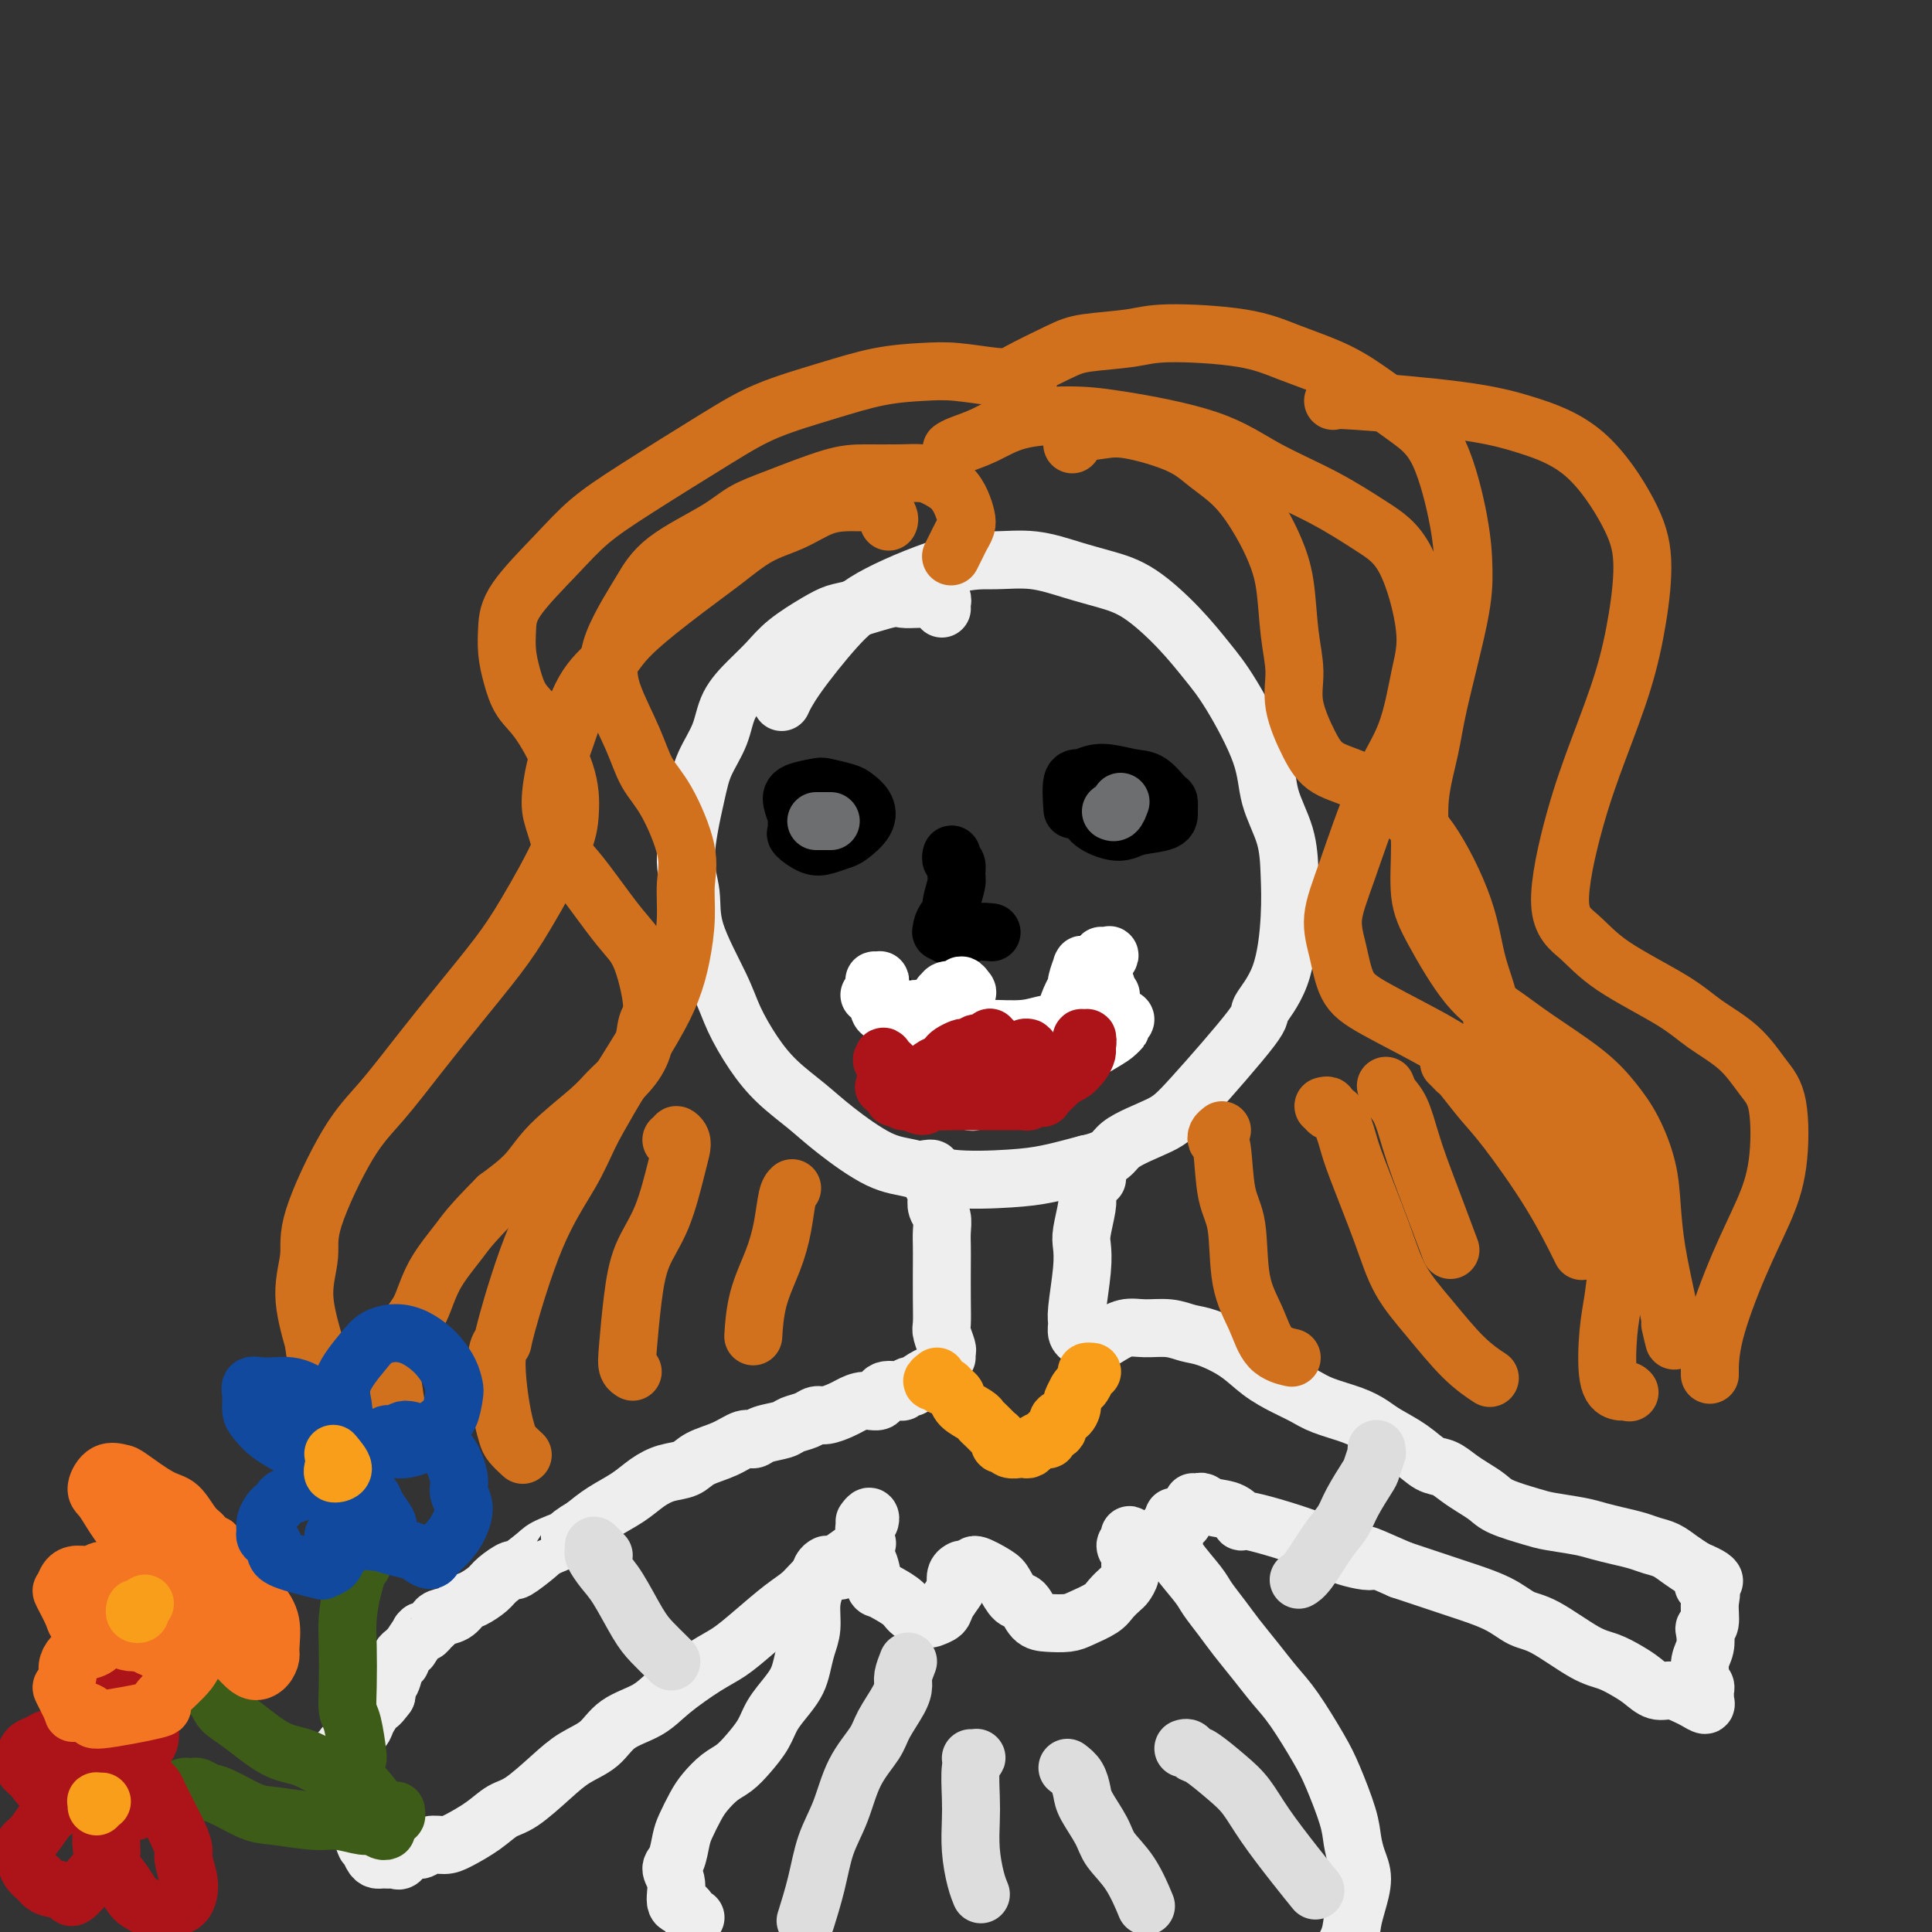 <svg viewBox='0 0 400 400' version='1.1' xmlns='http://www.w3.org/2000/svg' xmlns:xlink='http://www.w3.org/1999/xlink'><rect x="0" y="0" width="400" height="400" fill="#333333" stroke="none"/><g fill='none' stroke='#EEEEEE' stroke-width='12' stroke-linecap='round' stroke-linejoin='round'><path d='M195,126c-0.027,-0.309 -0.054,-0.619 0,-1c0.054,-0.381 0.190,-0.834 0,-1c-0.190,-0.166 -0.708,-0.046 -1,0c-0.292,0.046 -0.360,0.019 -1,0c-0.640,-0.019 -1.851,-0.031 -3,0c-1.149,0.031 -2.237,0.104 -3,0c-0.763,-0.104 -1.201,-0.384 -3,0c-1.799,0.384 -4.960,1.432 -7,2c-2.040,0.568 -2.961,0.657 -4,1c-1.039,0.343 -2.197,0.939 -4,2c-1.803,1.061 -4.249,2.585 -6,4c-1.751,1.415 -2.805,2.719 -4,4c-1.195,1.281 -2.532,2.538 -4,4c-1.468,1.462 -3.067,3.131 -4,5c-0.933,1.869 -1.199,3.940 -2,6c-0.801,2.060 -2.138,4.110 -3,6c-0.862,1.890 -1.248,3.621 -2,7c-0.752,3.379 -1.871,8.407 -2,12c-0.129,3.593 0.733,5.751 1,8c0.267,2.249 -0.062,4.589 1,8c1.062,3.411 3.515,7.892 5,11c1.485,3.108 2.003,4.842 3,7c0.997,2.158 2.474,4.739 4,7c1.526,2.261 3.102,4.201 5,6c1.898,1.799 4.118,3.456 6,5c1.882,1.544 3.425,2.975 6,5c2.575,2.025 6.181,4.646 9,6c2.819,1.354 4.852,1.443 7,2c2.148,0.557 4.411,1.582 8,2c3.589,0.418 8.505,0.228 12,0c3.495,-0.228 5.570,-0.494 8,-1c2.430,-0.506 5.215,-1.253 8,-2'/><path d='M225,241c5.494,-1.167 5.230,-2.585 7,-4c1.770,-1.415 5.573,-2.826 8,-4c2.427,-1.174 3.477,-2.110 7,-6c3.523,-3.890 9.519,-10.733 12,-14c2.481,-3.267 1.449,-2.958 2,-4c0.551,-1.042 2.687,-3.434 4,-7c1.313,-3.566 1.803,-8.306 2,-12c0.197,-3.694 0.101,-6.342 0,-9c-0.101,-2.658 -0.206,-5.324 -1,-8c-0.794,-2.676 -2.278,-5.360 -3,-8c-0.722,-2.640 -0.684,-5.235 -2,-9c-1.316,-3.765 -3.988,-8.700 -6,-12c-2.012,-3.300 -3.364,-4.967 -5,-7c-1.636,-2.033 -3.554,-4.433 -6,-7c-2.446,-2.567 -5.419,-5.300 -8,-7c-2.581,-1.700 -4.771,-2.365 -7,-3c-2.229,-0.635 -4.495,-1.238 -7,-2c-2.505,-0.762 -5.247,-1.683 -8,-2c-2.753,-0.317 -5.518,-0.032 -8,0c-2.482,0.032 -4.683,-0.191 -9,1c-4.317,1.191 -10.751,3.794 -15,6c-4.249,2.206 -6.314,4.014 -9,7c-2.686,2.986 -5.992,7.150 -8,10c-2.008,2.850 -2.716,4.386 -3,5c-0.284,0.614 -0.142,0.307 0,0'/><path d='M192,242c-0.111,0.018 -0.222,0.036 0,0c0.222,-0.036 0.778,-0.127 1,0c0.222,0.127 0.111,0.471 0,1c-0.111,0.529 -0.222,1.243 0,2c0.222,0.757 0.777,1.557 1,2c0.223,0.443 0.112,0.530 0,1c-0.112,0.470 -0.226,1.322 0,2c0.226,0.678 0.793,1.180 1,2c0.207,0.820 0.056,1.957 0,3c-0.056,1.043 -0.016,1.993 0,3c0.016,1.007 0.008,2.070 0,4c-0.008,1.930 -0.016,4.726 0,7c0.016,2.274 0.057,4.024 0,5c-0.057,0.976 -0.211,1.176 0,2c0.211,0.824 0.789,2.272 1,3c0.211,0.728 0.057,0.734 0,1c-0.057,0.266 -0.016,0.790 0,1c0.016,0.210 0.008,0.105 0,0'/><path d='M227,244c0.121,0.005 0.242,0.011 0,0c-0.242,-0.011 -0.849,-0.038 -1,0c-0.151,0.038 0.152,0.142 0,0c-0.152,-0.142 -0.759,-0.531 -1,0c-0.241,0.531 -0.116,1.982 0,3c0.116,1.018 0.223,1.603 0,3c-0.223,1.397 -0.778,3.606 -1,5c-0.222,1.394 -0.113,1.974 0,3c0.113,1.026 0.230,2.499 0,5c-0.230,2.501 -0.808,6.029 -1,8c-0.192,1.971 -0.000,2.384 0,3c0.000,0.616 -0.192,1.435 0,2c0.192,0.565 0.769,0.876 1,1c0.231,0.124 0.115,0.062 0,0'/><path d='M193,285c-0.006,-0.016 -0.011,-0.032 0,0c0.011,0.032 0.039,0.113 0,0c-0.039,-0.113 -0.143,-0.419 -1,0c-0.857,0.419 -2.465,1.563 -3,2c-0.535,0.437 0.003,0.168 0,0c-0.003,-0.168 -0.549,-0.233 -1,0c-0.451,0.233 -0.809,0.766 -1,1c-0.191,0.234 -0.215,0.171 -1,0c-0.785,-0.171 -2.331,-0.449 -3,0c-0.669,0.449 -0.462,1.627 -1,2c-0.538,0.373 -1.821,-0.059 -3,0c-1.179,0.059 -2.254,0.607 -3,1c-0.746,0.393 -1.163,0.630 -2,1c-0.837,0.370 -2.095,0.873 -3,1c-0.905,0.127 -1.457,-0.121 -2,0c-0.543,0.121 -1.076,0.611 -2,1c-0.924,0.389 -2.238,0.677 -3,1c-0.762,0.323 -0.971,0.681 -2,1c-1.029,0.319 -2.877,0.599 -4,1c-1.123,0.401 -1.521,0.923 -2,1c-0.479,0.077 -1.040,-0.292 -2,0c-0.960,0.292 -2.318,1.246 -4,2c-1.682,0.754 -3.687,1.307 -5,2c-1.313,0.693 -1.933,1.525 -3,2c-1.067,0.475 -2.582,0.591 -4,1c-1.418,0.409 -2.741,1.110 -4,2c-1.259,0.890 -2.454,1.971 -4,3c-1.546,1.029 -3.442,2.008 -5,3c-1.558,0.992 -2.779,1.996 -4,3'/><path d='M121,316c-5.286,3.135 -2.002,1.973 -2,2c0.002,0.027 -3.277,1.243 -5,2c-1.723,0.757 -1.888,1.056 -3,2c-1.112,0.944 -3.169,2.533 -4,3c-0.831,0.467 -0.435,-0.188 -1,0c-0.565,0.188 -2.089,1.220 -3,2c-0.911,0.780 -1.207,1.308 -2,2c-0.793,0.692 -2.082,1.547 -3,2c-0.918,0.453 -1.464,0.502 -2,1c-0.536,0.498 -1.060,1.444 -2,2c-0.940,0.556 -2.294,0.723 -3,1c-0.706,0.277 -0.764,0.663 -1,1c-0.236,0.337 -0.650,0.623 -1,1c-0.350,0.377 -0.638,0.845 -1,1c-0.362,0.155 -0.800,-0.001 -1,0c-0.200,0.001 -0.161,0.161 0,0c0.161,-0.161 0.446,-0.643 0,0c-0.446,0.643 -1.621,2.410 -2,3c-0.379,0.590 0.039,0.001 0,0c-0.039,-0.001 -0.535,0.585 -1,1c-0.465,0.415 -0.899,0.660 -1,1c-0.101,0.340 0.130,0.776 0,1c-0.130,0.224 -0.623,0.235 -1,1c-0.377,0.765 -0.640,2.283 -1,3c-0.360,0.717 -0.817,0.633 -1,1c-0.183,0.367 -0.091,1.183 0,2'/><path d='M80,351c-2.038,2.766 -1.632,1.682 -2,2c-0.368,0.318 -1.509,2.037 -2,3c-0.491,0.963 -0.331,1.171 -1,2c-0.669,0.829 -2.165,2.279 -3,3c-0.835,0.721 -1.008,0.714 -1,1c0.008,0.286 0.198,0.864 0,1c-0.198,0.136 -0.785,-0.172 -1,0c-0.215,0.172 -0.059,0.822 0,1c0.059,0.178 0.020,-0.118 0,0c-0.020,0.118 -0.020,0.650 0,1c0.020,0.350 0.061,0.516 0,1c-0.061,0.484 -0.224,1.284 0,2c0.224,0.716 0.833,1.346 1,2c0.167,0.654 -0.110,1.330 0,2c0.110,0.670 0.607,1.334 1,2c0.393,0.666 0.683,1.333 1,2c0.317,0.667 0.662,1.333 1,2c0.338,0.667 0.669,1.333 1,2'/><path d='M75,380c0.952,2.978 0.834,1.922 1,2c0.166,0.078 0.618,1.289 1,2c0.382,0.711 0.694,0.923 1,1c0.306,0.077 0.607,0.020 1,0c0.393,-0.020 0.878,-0.003 1,0c0.122,0.003 -0.119,-0.007 0,0c0.119,0.007 0.598,0.031 1,0c0.402,-0.031 0.725,-0.117 1,0c0.275,0.117 0.500,0.438 1,0c0.500,-0.438 1.276,-1.636 2,-2c0.724,-0.364 1.397,0.104 2,0c0.603,-0.104 1.137,-0.781 2,-1c0.863,-0.219 2.055,0.019 3,0c0.945,-0.019 1.641,-0.293 3,-1c1.359,-0.707 3.380,-1.845 5,-3c1.620,-1.155 2.839,-2.328 4,-3c1.161,-0.672 2.265,-0.844 4,-2c1.735,-1.156 4.102,-3.295 6,-5c1.898,-1.705 3.327,-2.975 5,-4c1.673,-1.025 3.591,-1.804 5,-3c1.409,-1.196 2.308,-2.808 4,-4c1.692,-1.192 4.176,-1.962 6,-3c1.824,-1.038 2.987,-2.343 5,-4c2.013,-1.657 4.874,-3.664 7,-5c2.126,-1.336 3.517,-2.000 5,-3c1.483,-1.000 3.059,-2.338 5,-4c1.941,-1.662 4.247,-3.650 6,-5c1.753,-1.350 2.955,-2.063 4,-3c1.045,-0.937 1.935,-2.098 3,-3c1.065,-0.902 2.304,-1.543 3,-2c0.696,-0.457 0.848,-0.728 1,-1'/><path d='M173,324c12.293,-8.802 4.026,-2.306 1,0c-3.026,2.306 -0.811,0.422 0,0c0.811,-0.422 0.218,0.617 0,1c-0.218,0.383 -0.062,0.109 0,0c0.062,-0.109 0.031,-0.055 0,0'/><path d='M177,323c0.000,-0.417 0.000,-0.833 0,-1c0.000,-0.167 0.000,-0.083 0,0'/><path d='M171,324c0.091,-0.046 0.183,-0.091 0,0c-0.183,0.091 -0.640,0.320 -1,1c-0.360,0.680 -0.621,1.813 -1,3c-0.379,1.187 -0.874,2.429 -1,4c-0.126,1.571 0.119,3.473 0,5c-0.119,1.527 -0.602,2.680 -1,4c-0.398,1.320 -0.711,2.807 -1,4c-0.289,1.193 -0.556,2.094 -1,3c-0.444,0.906 -1.067,1.818 -2,3c-0.933,1.182 -2.178,2.633 -3,4c-0.822,1.367 -1.221,2.649 -2,4c-0.779,1.351 -1.938,2.773 -3,4c-1.062,1.227 -2.029,2.261 -3,3c-0.971,0.739 -1.948,1.183 -3,2c-1.052,0.817 -2.179,2.008 -3,3c-0.821,0.992 -1.335,1.784 -2,3c-0.665,1.216 -1.480,2.855 -2,4c-0.520,1.145 -0.744,1.796 -1,3c-0.256,1.204 -0.545,2.962 -1,4c-0.455,1.038 -1.075,1.358 -1,2c0.075,0.642 0.847,1.608 1,3c0.153,1.392 -0.313,3.210 0,4c0.313,0.790 1.403,0.552 2,1c0.597,0.448 0.699,1.582 1,2c0.301,0.418 0.800,0.119 1,0c0.200,-0.119 0.100,-0.060 0,0'/><path d='M229,277c1.363,-0.852 2.725,-1.705 4,-2c1.275,-0.295 2.462,-0.033 4,0c1.538,0.033 3.428,-0.165 5,0c1.572,0.165 2.825,0.691 4,1c1.175,0.309 2.271,0.400 4,1c1.729,0.600 4.091,1.708 6,3c1.909,1.292 3.364,2.769 5,4c1.636,1.231 3.453,2.217 5,3c1.547,0.783 2.824,1.364 4,2c1.176,0.636 2.250,1.328 4,2c1.750,0.672 4.177,1.326 6,2c1.823,0.674 3.044,1.370 4,2c0.956,0.630 1.649,1.194 3,2c1.351,0.806 3.362,1.854 5,3c1.638,1.146 2.904,2.390 4,3c1.096,0.610 2.023,0.586 3,1c0.977,0.414 2.005,1.266 3,2c0.995,0.734 1.957,1.348 3,2c1.043,0.652 2.166,1.340 3,2c0.834,0.660 1.381,1.290 3,2c1.619,0.710 4.312,1.500 6,2c1.688,0.500 2.370,0.711 4,1c1.630,0.289 4.207,0.655 6,1c1.793,0.345 2.801,0.669 4,1c1.199,0.331 2.589,0.669 4,1c1.411,0.331 2.842,0.655 4,1c1.158,0.345 2.042,0.711 3,1c0.958,0.289 1.989,0.501 3,1c1.011,0.499 2.003,1.285 3,2c0.997,0.715 1.998,1.357 3,2'/><path d='M351,325c6.579,2.662 3.027,2.818 2,3c-1.027,0.182 0.471,0.390 1,1c0.529,0.610 0.090,1.623 0,3c-0.090,1.377 0.168,3.120 0,4c-0.168,0.880 -0.763,0.898 -1,1c-0.237,0.102 -0.117,0.289 0,1c0.117,0.711 0.231,1.945 0,3c-0.231,1.055 -0.808,1.932 -1,3c-0.192,1.068 0.001,2.328 0,3c-0.001,0.672 -0.197,0.757 0,1c0.197,0.243 0.786,0.644 1,1c0.214,0.356 0.051,0.667 0,1c-0.051,0.333 0.009,0.689 0,1c-0.009,0.311 -0.088,0.576 0,1c0.088,0.424 0.344,1.005 0,1c-0.344,-0.005 -1.289,-0.596 -2,-1c-0.711,-0.404 -1.190,-0.622 -2,-1c-0.810,-0.378 -1.952,-0.917 -3,-1c-1.048,-0.083 -2.002,0.290 -3,0c-0.998,-0.290 -2.041,-1.244 -3,-2c-0.959,-0.756 -1.834,-1.314 -3,-2c-1.166,-0.686 -2.622,-1.499 -4,-2c-1.378,-0.501 -2.678,-0.690 -5,-2c-2.322,-1.310 -5.666,-3.740 -8,-5c-2.334,-1.260 -3.659,-1.349 -5,-2c-1.341,-0.651 -2.700,-1.865 -5,-3c-2.300,-1.135 -5.542,-2.190 -8,-3c-2.458,-0.810 -4.131,-1.374 -6,-2c-1.869,-0.626 -3.935,-1.313 -6,-2'/><path d='M290,325c-10.784,-4.755 -6.244,-2.641 -6,-2c0.244,0.641 -3.809,-0.189 -6,-1c-2.191,-0.811 -2.520,-1.604 -6,-3c-3.480,-1.396 -10.113,-3.397 -13,-4c-2.887,-0.603 -2.030,0.192 -2,0c0.030,-0.192 -0.766,-1.372 -2,-2c-1.234,-0.628 -2.905,-0.704 -4,-1c-1.095,-0.296 -1.613,-0.811 -2,-1c-0.387,-0.189 -0.643,-0.051 -1,0c-0.357,0.051 -0.816,0.015 -1,0c-0.184,-0.015 -0.092,-0.007 0,0'/><path d='M245,315c-0.848,0.146 -1.696,0.291 -2,0c-0.304,-0.291 -0.064,-1.019 0,-1c0.064,0.019 -0.050,0.785 0,1c0.050,0.215 0.262,-0.121 0,0c-0.262,0.121 -0.999,0.701 -1,1c-0.001,0.299 0.733,0.319 1,1c0.267,0.681 0.067,2.023 0,3c-0.067,0.977 0.001,1.590 1,3c0.999,1.410 2.931,3.618 4,5c1.069,1.382 1.276,1.937 2,3c0.724,1.063 1.966,2.633 3,4c1.034,1.367 1.859,2.532 3,4c1.141,1.468 2.598,3.239 4,5c1.402,1.761 2.750,3.513 4,5c1.250,1.487 2.401,2.708 4,5c1.599,2.292 3.646,5.656 5,8c1.354,2.344 2.013,3.669 3,6c0.987,2.331 2.300,5.670 3,8c0.700,2.330 0.787,3.652 1,5c0.213,1.348 0.553,2.722 1,4c0.447,1.278 1.000,2.460 1,4c0.000,1.540 -0.552,3.439 -1,5c-0.448,1.561 -0.792,2.785 -1,4c-0.208,1.215 -0.280,2.420 -1,4c-0.720,1.580 -2.088,3.534 -3,5c-0.912,1.466 -1.368,2.445 -2,3c-0.632,0.555 -1.439,0.688 -2,1c-0.561,0.312 -0.874,0.803 -1,1c-0.126,0.197 -0.063,0.098 0,0'/><path d='M179,315c0.392,-0.524 0.784,-1.048 1,-1c0.216,0.048 0.257,0.668 0,1c-0.257,0.332 -0.812,0.376 -1,1c-0.188,0.624 -0.009,1.827 0,3c0.009,1.173 -0.150,2.317 0,3c0.150,0.683 0.611,0.907 1,2c0.389,1.093 0.708,3.056 1,4c0.292,0.944 0.558,0.869 1,1c0.442,0.131 1.059,0.466 2,1c0.941,0.534 2.207,1.265 3,2c0.793,0.735 1.114,1.474 2,2c0.886,0.526 2.336,0.838 3,1c0.664,0.162 0.542,0.175 1,0c0.458,-0.175 1.495,-0.537 2,-1c0.505,-0.463 0.479,-1.028 1,-2c0.521,-0.972 1.590,-2.352 2,-3c0.410,-0.648 0.162,-0.566 0,-1c-0.162,-0.434 -0.239,-1.384 0,-2c0.239,-0.616 0.795,-0.897 1,-1c0.205,-0.103 0.059,-0.030 0,0c-0.059,0.030 -0.029,0.015 0,0'/><path d='M201,325c0.394,-0.044 0.787,-0.088 1,0c0.213,0.088 0.245,0.308 0,0c-0.245,-0.308 -0.767,-1.143 0,-1c0.767,0.143 2.824,1.264 4,2c1.176,0.736 1.472,1.087 2,2c0.528,0.913 1.289,2.389 2,3c0.711,0.611 1.371,0.358 2,1c0.629,0.642 1.226,2.180 2,3c0.774,0.820 1.726,0.922 3,1c1.274,0.078 2.870,0.133 4,0c1.130,-0.133 1.794,-0.455 3,-1c1.206,-0.545 2.954,-1.315 4,-2c1.046,-0.685 1.390,-1.286 2,-2c0.610,-0.714 1.485,-1.542 2,-2c0.515,-0.458 0.669,-0.546 1,-1c0.331,-0.454 0.839,-1.273 1,-2c0.161,-0.727 -0.023,-1.361 0,-2c0.023,-0.639 0.254,-1.282 0,-2c-0.254,-0.718 -0.993,-1.509 -1,-2c-0.007,-0.491 0.716,-0.681 1,-1c0.284,-0.319 0.128,-0.766 0,-1c-0.128,-0.234 -0.227,-0.255 0,0c0.227,0.255 0.779,0.787 1,1c0.221,0.213 0.110,0.106 0,0'/></g>
<g fill='none' stroke='#F99E1B' stroke-width='12' stroke-linecap='round' stroke-linejoin='round'><path d='M194,285c-0.542,0.414 -1.085,0.828 -1,1c0.085,0.172 0.796,0.102 1,0c0.204,-0.102 -0.100,-0.235 0,0c0.100,0.235 0.602,0.839 1,1c0.398,0.161 0.691,-0.122 1,0c0.309,0.122 0.632,0.649 1,1c0.368,0.351 0.780,0.527 1,1c0.220,0.473 0.249,1.245 1,2c0.751,0.755 2.225,1.494 3,2c0.775,0.506 0.853,0.779 1,1c0.147,0.221 0.364,0.389 1,1c0.636,0.611 1.690,1.665 2,2c0.310,0.335 -0.125,-0.050 0,0c0.125,0.050 0.811,0.535 1,1c0.189,0.465 -0.118,0.909 0,1c0.118,0.091 0.662,-0.171 1,0c0.338,0.171 0.471,0.775 1,1c0.529,0.225 1.455,0.070 2,0c0.545,-0.070 0.711,-0.056 1,0c0.289,0.056 0.702,0.155 1,0c0.298,-0.155 0.480,-0.565 1,-1c0.520,-0.435 1.377,-0.894 2,-1c0.623,-0.106 1.010,0.141 1,0c-0.010,-0.141 -0.419,-0.672 0,-1c0.419,-0.328 1.666,-0.454 2,-1c0.334,-0.546 -0.247,-1.513 0,-2c0.247,-0.487 1.320,-0.495 2,-1c0.680,-0.505 0.966,-1.506 1,-2c0.034,-0.494 -0.183,-0.479 0,-1c0.183,-0.521 0.767,-1.577 1,-2c0.233,-0.423 0.117,-0.211 0,0'/><path d='M223,288c1.090,-1.668 0.814,-0.839 1,-1c0.186,-0.161 0.834,-1.311 1,-2c0.166,-0.689 -0.151,-0.917 0,-1c0.151,-0.083 0.772,-0.022 1,0c0.228,0.022 0.065,0.006 0,0c-0.065,-0.006 -0.033,-0.003 0,0'/></g>
<g fill='none' stroke='#D2711D' stroke-width='12' stroke-linecap='round' stroke-linejoin='round'><path d='M197,115c-0.091,0.179 -0.181,0.358 0,0c0.181,-0.358 0.635,-1.253 1,-2c0.365,-0.747 0.643,-1.344 1,-2c0.357,-0.656 0.794,-1.369 1,-2c0.206,-0.631 0.181,-1.178 0,-2c-0.181,-0.822 -0.517,-1.919 -1,-3c-0.483,-1.081 -1.114,-2.146 -2,-3c-0.886,-0.854 -2.026,-1.496 -3,-2c-0.974,-0.504 -1.781,-0.868 -3,-1c-1.219,-0.132 -2.850,-0.031 -5,0c-2.150,0.031 -4.821,-0.010 -7,0c-2.179,0.010 -3.867,0.069 -7,1c-3.133,0.931 -7.710,2.734 -11,4c-3.290,1.266 -5.293,1.996 -7,3c-1.707,1.004 -3.119,2.284 -6,4c-2.881,1.716 -7.231,3.868 -10,6c-2.769,2.132 -3.957,4.243 -5,6c-1.043,1.757 -1.941,3.160 -3,5c-1.059,1.840 -2.279,4.116 -3,6c-0.721,1.884 -0.942,3.377 -1,5c-0.058,1.623 0.048,3.377 1,6c0.952,2.623 2.748,6.114 4,9c1.252,2.886 1.958,5.168 3,7c1.042,1.832 2.420,3.216 4,6c1.580,2.784 3.360,6.970 4,10c0.640,3.030 0.138,4.905 0,7c-0.138,2.095 0.087,4.409 0,7c-0.087,2.591 -0.487,5.457 -1,8c-0.513,2.543 -1.138,4.762 -2,7c-0.862,2.238 -1.961,4.497 -4,8c-2.039,3.503 -5.020,8.252 -8,13'/><path d='M127,226c-2.835,4.939 -3.921,6.787 -5,9c-1.079,2.213 -2.149,4.792 -4,8c-1.851,3.208 -4.483,7.044 -7,13c-2.517,5.956 -4.920,14.032 -6,18c-1.080,3.968 -0.836,3.830 -1,4c-0.164,0.170 -0.736,0.650 -1,2c-0.264,1.350 -0.221,3.570 0,6c0.221,2.430 0.620,5.068 1,7c0.380,1.932 0.741,3.157 1,4c0.259,0.843 0.416,1.304 1,2c0.584,0.696 1.595,1.627 2,2c0.405,0.373 0.202,0.186 0,0'/><path d='M184,108c0.101,-0.227 0.202,-0.453 0,-1c-0.202,-0.547 -0.706,-1.413 -1,-2c-0.294,-0.587 -0.379,-0.894 -1,-1c-0.621,-0.106 -1.777,-0.011 -3,0c-1.223,0.011 -2.513,-0.063 -4,0c-1.487,0.063 -3.171,0.263 -5,1c-1.829,0.737 -3.802,2.012 -6,3c-2.198,0.988 -4.621,1.688 -7,3c-2.379,1.312 -4.716,3.237 -7,5c-2.284,1.763 -4.517,3.363 -8,6c-3.483,2.637 -8.218,6.309 -11,9c-2.782,2.691 -3.611,4.400 -5,6c-1.389,1.600 -3.337,3.090 -5,6c-1.663,2.910 -3.042,7.241 -4,10c-0.958,2.759 -1.494,3.945 -2,6c-0.506,2.055 -0.982,4.979 -1,7c-0.018,2.021 0.421,3.138 1,5c0.579,1.862 1.299,4.467 2,6c0.701,1.533 1.384,1.993 3,4c1.616,2.007 4.167,5.561 6,8c1.833,2.439 2.948,3.765 4,5c1.052,1.235 2.039,2.381 3,5c0.961,2.619 1.894,6.711 2,9c0.106,2.289 -0.617,2.777 -1,4c-0.383,1.223 -0.427,3.183 -1,5c-0.573,1.817 -1.677,3.493 -3,5c-1.323,1.507 -2.866,2.846 -4,4c-1.134,1.154 -1.861,2.124 -4,4c-2.139,1.876 -5.691,4.659 -8,7c-2.309,2.341 -3.374,4.240 -5,6c-1.626,1.760 -3.813,3.380 -6,5'/><path d='M103,248c-5.725,5.737 -6.536,7.081 -8,9c-1.464,1.919 -3.580,4.414 -5,7c-1.420,2.586 -2.143,5.264 -3,7c-0.857,1.736 -1.849,2.530 -3,5c-1.151,2.470 -2.462,6.616 -3,8c-0.538,1.384 -0.305,0.007 0,1c0.305,0.993 0.681,4.357 1,6c0.319,1.643 0.580,1.564 1,2c0.420,0.436 0.998,1.387 2,2c1.002,0.613 2.429,0.890 3,1c0.571,0.110 0.285,0.055 0,0'/><path d='M210,78c-0.365,-0.025 -0.729,-0.049 1,-1c1.729,-0.951 5.552,-2.828 8,-4c2.448,-1.172 3.522,-1.640 6,-2c2.478,-0.360 6.362,-0.611 9,-1c2.638,-0.389 4.030,-0.916 8,-1c3.970,-0.084 10.517,0.276 15,1c4.483,0.724 6.901,1.812 10,3c3.099,1.188 6.879,2.474 10,4c3.121,1.526 5.582,3.291 8,5c2.418,1.709 4.791,3.363 7,5c2.209,1.637 4.253,3.258 6,7c1.747,3.742 3.199,9.606 4,14c0.801,4.394 0.953,7.319 1,10c0.047,2.681 -0.011,5.118 -1,10c-0.989,4.882 -2.907,12.208 -4,17c-1.093,4.792 -1.359,7.048 -2,10c-0.641,2.952 -1.658,6.599 -2,10c-0.342,3.401 -0.011,6.555 0,10c0.011,3.445 -0.298,7.181 0,10c0.298,2.819 1.205,4.720 3,8c1.795,3.280 4.479,7.937 7,11c2.521,3.063 4.880,4.532 7,6c2.120,1.468 4.000,2.935 7,5c3.000,2.065 7.119,4.727 10,7c2.881,2.273 4.525,4.157 6,6c1.475,1.843 2.780,3.644 4,6c1.220,2.356 2.355,5.267 3,8c0.645,2.733 0.802,5.289 1,8c0.198,2.711 0.438,5.576 1,9c0.562,3.424 1.446,7.407 2,10c0.554,2.593 0.777,3.797 1,5'/><path d='M346,274c1.244,6.444 0.356,2.556 0,1c-0.356,-1.556 -0.178,-0.778 0,0'/><path d='M197,93c0.425,-0.278 0.850,-0.557 2,-1c1.150,-0.443 3.024,-1.051 5,-2c1.976,-0.949 4.052,-2.240 7,-3c2.948,-0.760 6.767,-0.988 10,-1c3.233,-0.012 5.882,0.194 11,1c5.118,0.806 12.707,2.212 18,4c5.293,1.788 8.292,3.957 12,6c3.708,2.043 8.126,3.962 12,6c3.874,2.038 7.203,4.197 10,6c2.797,1.803 5.061,3.249 7,7c1.939,3.751 3.551,9.806 4,14c0.449,4.194 -0.266,6.528 -1,10c-0.734,3.472 -1.486,8.081 -3,12c-1.514,3.919 -3.788,7.146 -6,12c-2.212,4.854 -4.361,11.334 -6,16c-1.639,4.666 -2.768,7.517 -3,10c-0.232,2.483 0.433,4.597 1,7c0.567,2.403 1.035,5.096 2,7c0.965,1.904 2.428,3.019 6,5c3.572,1.981 9.252,4.827 13,7c3.748,2.173 5.563,3.671 8,5c2.437,1.329 5.495,2.489 9,5c3.505,2.511 7.458,6.374 10,9c2.542,2.626 3.673,4.014 5,6c1.327,1.986 2.850,4.571 4,7c1.150,2.429 1.928,4.702 2,7c0.072,2.298 -0.563,4.619 -1,7c-0.437,2.381 -0.675,4.820 -1,7c-0.325,2.180 -0.737,4.100 -1,7c-0.263,2.900 -0.379,6.781 0,9c0.379,2.219 1.251,2.777 2,3c0.749,0.223 1.374,0.112 2,0'/><path d='M337,288c0.667,0.500 0.333,0.250 0,0'/><path d='M276,83c0.080,-0.162 0.160,-0.325 5,0c4.840,0.325 14.440,1.137 21,2c6.560,0.863 10.082,1.775 14,3c3.918,1.225 8.234,2.761 12,6c3.766,3.239 6.984,8.180 9,12c2.016,3.820 2.830,6.517 3,10c0.170,3.483 -0.305,7.751 -1,12c-0.695,4.249 -1.611,8.480 -3,13c-1.389,4.520 -3.250,9.329 -5,14c-1.750,4.671 -3.389,9.203 -5,15c-1.611,5.797 -3.193,12.857 -3,17c0.193,4.143 2.161,5.369 4,7c1.839,1.631 3.549,3.668 7,6c3.451,2.332 8.645,4.959 12,7c3.355,2.041 4.873,3.494 7,5c2.127,1.506 4.864,3.063 7,5c2.136,1.937 3.672,4.254 5,6c1.328,1.746 2.447,2.922 3,6c0.553,3.078 0.541,8.059 0,12c-0.541,3.941 -1.609,6.843 -3,10c-1.391,3.157 -3.105,6.568 -5,11c-1.895,4.432 -3.972,9.886 -5,14c-1.028,4.114 -1.008,6.890 -1,8c0.008,1.110 0.004,0.555 0,0'/><path d='M222,92c-0.033,-0.750 -0.065,-1.500 1,-2c1.065,-0.500 3.228,-0.752 5,-1c1.772,-0.248 3.153,-0.494 6,0c2.847,0.494 7.161,1.726 10,3c2.839,1.274 4.204,2.590 6,4c1.796,1.410 4.025,2.913 6,5c1.975,2.087 3.696,4.759 5,7c1.304,2.241 2.189,4.052 3,6c0.811,1.948 1.547,4.032 2,7c0.453,2.968 0.625,6.819 1,10c0.375,3.181 0.955,5.693 1,8c0.045,2.307 -0.444,4.409 0,7c0.444,2.591 1.820,5.672 3,8c1.180,2.328 2.165,3.903 4,5c1.835,1.097 4.520,1.717 7,3c2.480,1.283 4.754,3.230 7,5c2.246,1.770 4.465,3.362 7,7c2.535,3.638 5.386,9.320 7,14c1.614,4.680 1.989,8.358 3,12c1.011,3.642 2.657,7.250 3,12c0.343,4.750 -0.616,10.643 -1,13c-0.384,2.357 -0.192,1.179 0,0'/><path d='M212,81c0.551,-1.260 1.102,-2.520 1,-3c-0.102,-0.480 -0.858,-0.180 -2,0c-1.142,0.180 -2.670,0.238 -5,0c-2.330,-0.238 -5.464,-0.774 -8,-1c-2.536,-0.226 -4.475,-0.141 -7,0c-2.525,0.141 -5.635,0.339 -9,1c-3.365,0.661 -6.986,1.785 -11,3c-4.014,1.215 -8.421,2.523 -12,4c-3.579,1.477 -6.328,3.125 -11,6c-4.672,2.875 -11.266,6.978 -16,10c-4.734,3.022 -7.609,4.965 -10,7c-2.391,2.035 -4.298,4.164 -7,7c-2.702,2.836 -6.197,6.380 -8,9c-1.803,2.620 -1.912,4.317 -2,6c-0.088,1.683 -0.153,3.354 0,5c0.153,1.646 0.525,3.268 1,5c0.475,1.732 1.054,3.576 2,5c0.946,1.424 2.260,2.430 4,5c1.740,2.570 3.908,6.703 5,10c1.092,3.297 1.110,5.757 1,8c-0.110,2.243 -0.347,4.269 -2,8c-1.653,3.731 -4.723,9.168 -7,13c-2.277,3.832 -3.760,6.059 -6,9c-2.240,2.941 -5.235,6.596 -8,10c-2.765,3.404 -5.300,6.557 -8,10c-2.700,3.443 -5.566,7.176 -8,10c-2.434,2.824 -4.437,4.740 -7,9c-2.563,4.260 -5.687,10.863 -7,15c-1.313,4.137 -0.815,5.806 -1,8c-0.185,2.194 -1.053,4.913 -1,8c0.053,3.087 1.026,6.544 2,10'/><path d='M65,278c0.469,5.171 1.641,5.097 3,6c1.359,0.903 2.904,2.781 4,4c1.096,1.219 1.742,1.777 2,2c0.258,0.223 0.129,0.112 0,0'/><path d='M139,236c0.452,0.131 0.904,0.262 1,0c0.096,-0.262 -0.164,-0.918 0,-1c0.164,-0.082 0.752,0.411 1,1c0.248,0.589 0.155,1.275 0,2c-0.155,0.725 -0.371,1.489 -1,4c-0.629,2.511 -1.672,6.771 -3,10c-1.328,3.229 -2.941,5.429 -4,8c-1.059,2.571 -1.566,5.512 -2,9c-0.434,3.488 -0.797,7.523 -1,10c-0.203,2.477 -0.247,3.398 0,4c0.247,0.602 0.785,0.886 1,1c0.215,0.114 0.108,0.057 0,0'/><path d='M164,246c-0.348,0.328 -0.696,0.656 -1,2c-0.304,1.344 -0.565,3.703 -1,6c-0.435,2.297 -1.044,4.533 -2,7c-0.956,2.467 -2.257,5.164 -3,8c-0.743,2.836 -0.926,5.810 -1,7c-0.074,1.190 -0.037,0.595 0,0'/><path d='M253,234c-0.396,0.307 -0.793,0.614 -1,1c-0.207,0.386 -0.226,0.853 0,1c0.226,0.147 0.697,-0.024 1,2c0.303,2.024 0.439,6.244 1,9c0.561,2.756 1.549,4.049 2,7c0.451,2.951 0.367,7.562 1,11c0.633,3.438 1.984,5.705 3,8c1.016,2.295 1.697,4.618 3,6c1.303,1.382 3.230,1.823 4,2c0.770,0.177 0.385,0.088 0,0'/><path d='M287,225c-0.066,-0.175 -0.132,-0.349 0,0c0.132,0.349 0.460,1.222 1,2c0.540,0.778 1.290,1.460 2,3c0.710,1.540 1.378,3.937 2,6c0.622,2.063 1.198,3.790 2,6c0.802,2.210 1.831,4.903 3,8c1.169,3.097 2.477,6.599 3,8c0.523,1.401 0.262,0.700 0,0'/><path d='M300,220c0.314,0.306 0.628,0.613 1,1c0.372,0.387 0.803,0.856 1,1c0.197,0.144 0.159,-0.037 1,1c0.841,1.037 2.563,3.292 4,5c1.438,1.708 2.591,2.870 5,6c2.409,3.130 6.072,8.227 9,13c2.928,4.773 5.122,9.221 6,11c0.878,1.779 0.439,0.890 0,0'/><path d='M274,229c0.469,-0.117 0.938,-0.234 1,0c0.062,0.234 -0.283,0.817 0,1c0.283,0.183 1.193,-0.036 2,1c0.807,1.036 1.511,3.327 2,5c0.489,1.673 0.761,2.730 2,6c1.239,3.270 3.443,8.754 5,13c1.557,4.246 2.467,7.254 4,10c1.533,2.746 3.689,5.231 6,8c2.311,2.769 4.776,5.822 7,8c2.224,2.178 4.207,3.479 5,4c0.793,0.521 0.397,0.260 0,0'/></g>
<g fill='none' stroke='#000000' stroke-width='12' stroke-linecap='round' stroke-linejoin='round'><path d='M167,168c0.082,-0.098 0.163,-0.196 0,0c-0.163,0.196 -0.571,0.687 -1,1c-0.429,0.313 -0.881,0.449 -1,1c-0.119,0.551 0.094,1.517 0,2c-0.094,0.483 -0.493,0.482 0,1c0.493,0.518 1.880,1.556 3,2c1.120,0.444 1.972,0.295 3,0c1.028,-0.295 2.230,-0.737 3,-1c0.770,-0.263 1.106,-0.346 2,-1c0.894,-0.654 2.345,-1.877 3,-3c0.655,-1.123 0.515,-2.144 0,-3c-0.515,-0.856 -1.406,-1.547 -2,-2c-0.594,-0.453 -0.892,-0.667 -2,-1c-1.108,-0.333 -3.025,-0.786 -4,-1c-0.975,-0.214 -1.007,-0.190 -2,0c-0.993,0.190 -2.947,0.546 -4,1c-1.053,0.454 -1.207,1.007 -1,2c0.207,0.993 0.773,2.427 1,3c0.227,0.573 0.113,0.287 0,0'/><path d='M232,162c-0.756,0.024 -1.512,0.047 -2,0c-0.488,-0.047 -0.709,-0.165 -1,0c-0.291,0.165 -0.652,0.614 -1,1c-0.348,0.386 -0.683,0.710 -1,1c-0.317,0.290 -0.615,0.548 -1,1c-0.385,0.452 -0.857,1.099 -1,2c-0.143,0.901 0.042,2.057 1,3c0.958,0.943 2.687,1.673 4,2c1.313,0.327 2.209,0.252 3,0c0.791,-0.252 1.479,-0.681 3,-1c1.521,-0.319 3.877,-0.527 5,-1c1.123,-0.473 1.013,-1.211 1,-2c-0.013,-0.789 0.072,-1.628 0,-2c-0.072,-0.372 -0.302,-0.278 -1,-1c-0.698,-0.722 -1.865,-2.261 -3,-3c-1.135,-0.739 -2.237,-0.677 -4,-1c-1.763,-0.323 -4.185,-1.031 -6,-1c-1.815,0.031 -3.023,0.802 -4,1c-0.977,0.198 -1.725,-0.178 -2,1c-0.275,1.178 -0.079,3.908 0,5c0.079,1.092 0.039,0.546 0,0'/><path d='M197,177c-0.008,0.026 -0.017,0.052 0,0c0.017,-0.052 0.058,-0.182 0,0c-0.058,0.182 -0.216,0.675 0,1c0.216,0.325 0.805,0.483 1,1c0.195,0.517 -0.003,1.395 0,2c0.003,0.605 0.207,0.939 0,2c-0.207,1.061 -0.826,2.849 -1,4c-0.174,1.151 0.095,1.667 0,2c-0.095,0.333 -0.555,0.485 -1,1c-0.445,0.515 -0.874,1.393 -1,2c-0.126,0.607 0.052,0.944 0,1c-0.052,0.056 -0.332,-0.167 0,0c0.332,0.167 1.277,0.724 2,1c0.723,0.276 1.225,0.270 2,0c0.775,-0.270 1.824,-0.803 3,-1c1.176,-0.197 2.479,-0.056 3,0c0.521,0.056 0.261,0.028 0,0'/><path d='M182,204c0.447,0.367 0.893,0.735 1,1c0.107,0.265 -0.126,0.429 0,1c0.126,0.571 0.609,1.550 1,2c0.391,0.450 0.688,0.371 1,1c0.312,0.629 0.638,1.966 1,3c0.362,1.034 0.760,1.766 2,3c1.240,1.234 3.321,2.971 5,4c1.679,1.029 2.955,1.351 5,2c2.045,0.649 4.858,1.623 7,2c2.142,0.377 3.614,0.155 5,0c1.386,-0.155 2.685,-0.242 4,-1c1.315,-0.758 2.647,-2.188 4,-3c1.353,-0.812 2.728,-1.007 4,-2c1.272,-0.993 2.442,-2.784 3,-4c0.558,-1.216 0.504,-1.856 1,-3c0.496,-1.144 1.541,-2.790 2,-4c0.459,-1.210 0.333,-1.983 0,-3c-0.333,-1.017 -0.874,-2.279 -1,-3c-0.126,-0.721 0.162,-0.900 0,-1c-0.162,-0.100 -0.775,-0.120 -1,0c-0.225,0.120 -0.060,0.378 0,1c0.060,0.622 0.017,1.606 0,2c-0.017,0.394 -0.009,0.197 0,0'/></g>
<g fill='none' stroke='#3D5C18' stroke-width='12' stroke-linecap='round' stroke-linejoin='round'><path d='M39,345c-0.393,-0.086 -0.785,-0.172 -1,0c-0.215,0.172 -0.252,0.602 0,1c0.252,0.398 0.795,0.765 1,1c0.205,0.235 0.073,0.340 1,1c0.927,0.660 2.914,1.877 4,3c1.086,1.123 1.272,2.153 2,3c0.728,0.847 1.997,1.510 4,3c2.003,1.490 4.739,3.806 7,5c2.261,1.194 4.048,1.265 6,2c1.952,0.735 4.071,2.133 6,3c1.929,0.867 3.669,1.204 5,2c1.331,0.796 2.251,2.052 3,3c0.749,0.948 1.325,1.588 2,2c0.675,0.412 1.449,0.595 2,1c0.551,0.405 0.879,1.032 1,1c0.121,-0.032 0.035,-0.723 0,-1c-0.035,-0.277 -0.017,-0.138 0,0'/><path d='M36,371c0.758,-0.421 1.515,-0.841 2,-1c0.485,-0.159 0.696,-0.056 1,0c0.304,0.056 0.700,0.064 1,0c0.300,-0.064 0.505,-0.200 1,0c0.495,0.200 1.280,0.737 2,1c0.720,0.263 1.377,0.251 3,1c1.623,0.749 4.214,2.257 6,3c1.786,0.743 2.768,0.720 5,1c2.232,0.280 5.715,0.863 8,1c2.285,0.137 3.372,-0.174 5,0c1.628,0.174 3.795,0.831 5,1c1.205,0.169 1.447,-0.151 2,0c0.553,0.151 1.418,0.771 2,1c0.582,0.229 0.881,0.065 1,0c0.119,-0.065 0.060,-0.033 0,0'/><path d='M74,363c0.006,0.436 0.012,0.873 0,1c-0.012,0.127 -0.042,-0.055 0,0c0.042,0.055 0.155,0.347 0,-1c-0.155,-1.347 -0.578,-4.332 -1,-6c-0.422,-1.668 -0.842,-2.017 -1,-3c-0.158,-0.983 -0.052,-2.598 0,-5c0.052,-2.402 0.051,-5.589 0,-8c-0.051,-2.411 -0.154,-4.044 0,-6c0.154,-1.956 0.563,-4.233 1,-6c0.437,-1.767 0.902,-3.023 1,-4c0.098,-0.977 -0.170,-1.674 0,-2c0.170,-0.326 0.776,-0.280 1,0c0.224,0.280 0.064,0.794 0,1c-0.064,0.206 -0.032,0.103 0,0'/></g>
<g fill='none' stroke='#AD1419' stroke-width='12' stroke-linecap='round' stroke-linejoin='round'><path d='M27,368c-0.031,0.333 -0.062,0.667 0,1c0.062,0.333 0.217,0.666 0,1c-0.217,0.334 -0.804,0.669 -1,1c-0.196,0.331 0.000,0.659 0,1c-0.000,0.341 -0.197,0.696 0,1c0.197,0.304 0.789,0.558 1,1c0.211,0.442 0.042,1.072 0,1c-0.042,-0.072 0.042,-0.847 0,-1c-0.042,-0.153 -0.211,0.316 0,0c0.211,-0.316 0.803,-1.417 1,-2c0.197,-0.583 0.000,-0.647 0,-1c-0.000,-0.353 0.196,-0.995 0,-1c-0.196,-0.005 -0.786,0.625 -1,1c-0.214,0.375 -0.054,0.493 0,1c0.054,0.507 0.001,1.404 0,2c-0.001,0.596 0.051,0.892 0,1c-0.051,0.108 -0.206,0.029 0,0c0.206,-0.029 0.773,-0.008 1,0c0.227,0.008 0.113,0.004 0,0'/><path d='M23,367c-0.335,-0.221 -0.670,-0.441 -1,-1c-0.330,-0.559 -0.655,-1.455 -1,-2c-0.345,-0.545 -0.710,-0.738 -1,-1c-0.290,-0.262 -0.504,-0.593 -1,-1c-0.496,-0.407 -1.273,-0.891 -2,-1c-0.727,-0.109 -1.403,0.155 -2,0c-0.597,-0.155 -1.116,-0.729 -2,-1c-0.884,-0.271 -2.133,-0.238 -3,0c-0.867,0.238 -1.350,0.682 -2,1c-0.650,0.318 -1.466,0.510 -2,1c-0.534,0.490 -0.786,1.279 -1,2c-0.214,0.721 -0.390,1.374 0,2c0.390,0.626 1.346,1.227 2,2c0.654,0.773 1.005,1.720 2,2c0.995,0.280 2.635,-0.108 4,0c1.365,0.108 2.456,0.711 3,1c0.544,0.289 0.541,0.262 1,0c0.459,-0.262 1.378,-0.761 2,-1c0.622,-0.239 0.946,-0.219 1,0c0.054,0.219 -0.162,0.637 -1,1c-0.838,0.363 -2.297,0.671 -3,1c-0.703,0.329 -0.651,0.679 -1,1c-0.349,0.321 -1.099,0.613 -2,1c-0.901,0.387 -1.952,0.870 -3,2c-1.048,1.130 -2.093,2.908 -3,4c-0.907,1.092 -1.676,1.499 -2,2c-0.324,0.501 -0.203,1.096 0,2c0.203,0.904 0.486,2.115 1,3c0.514,0.885 1.257,1.442 2,2'/><path d='M8,389c0.969,1.504 1.892,1.763 3,2c1.108,0.237 2.403,0.450 3,1c0.597,0.550 0.497,1.436 2,0c1.503,-1.436 4.609,-5.194 6,-7c1.391,-1.806 1.066,-1.662 1,-2c-0.066,-0.338 0.126,-1.160 0,-2c-0.126,-0.840 -0.570,-1.698 -1,-2c-0.430,-0.302 -0.846,-0.049 -1,0c-0.154,0.049 -0.046,-0.108 0,0c0.046,0.108 0.029,0.480 0,1c-0.029,0.520 -0.071,1.189 0,2c0.071,0.811 0.254,1.766 1,3c0.746,1.234 2.055,2.748 3,4c0.945,1.252 1.527,2.241 2,3c0.473,0.759 0.837,1.287 2,2c1.163,0.713 3.124,1.611 4,2c0.876,0.389 0.667,0.268 1,0c0.333,-0.268 1.210,-0.684 2,-1c0.790,-0.316 1.494,-0.531 2,-1c0.506,-0.469 0.813,-1.191 1,-2c0.187,-0.809 0.254,-1.705 0,-3c-0.254,-1.295 -0.827,-2.990 -1,-4c-0.173,-1.010 0.056,-1.334 0,-2c-0.056,-0.666 -0.396,-1.674 -1,-3c-0.604,-1.326 -1.471,-2.971 -2,-4c-0.529,-1.029 -0.719,-1.441 -1,-2c-0.281,-0.559 -0.653,-1.263 -1,-2c-0.347,-0.737 -0.670,-1.506 -1,-2c-0.330,-0.494 -0.666,-0.713 -1,-1c-0.334,-0.287 -0.667,-0.644 -1,-1'/><path d='M30,368c-1.603,-3.536 -1.110,-1.876 -1,-1c0.110,0.876 -0.163,0.967 0,1c0.163,0.033 0.761,0.010 1,0c0.239,-0.010 0.120,-0.005 0,0'/><path d='M17,362c-0.309,0.217 -0.617,0.434 -1,0c-0.383,-0.434 -0.840,-1.521 -1,-2c-0.160,-0.479 -0.023,-0.352 0,-1c0.023,-0.648 -0.067,-2.070 0,-3c0.067,-0.930 0.290,-1.368 1,-2c0.710,-0.632 1.907,-1.459 3,-2c1.093,-0.541 2.082,-0.795 3,-1c0.918,-0.205 1.763,-0.361 3,0c1.237,0.361 2.864,1.237 4,2c1.136,0.763 1.780,1.411 2,2c0.220,0.589 0.017,1.118 0,2c-0.017,0.882 0.153,2.118 0,3c-0.153,0.882 -0.629,1.412 -1,2c-0.371,0.588 -0.638,1.235 -1,2c-0.362,0.765 -0.818,1.647 -1,2c-0.182,0.353 -0.091,0.176 0,0'/></g>
<g fill='none' stroke='#F47623' stroke-width='12' stroke-linecap='round' stroke-linejoin='round'><path d='M27,332c-0.106,0.160 -0.212,0.320 0,1c0.212,0.680 0.742,1.878 1,3c0.258,1.122 0.244,2.166 1,3c0.756,0.834 2.283,1.456 3,2c0.717,0.544 0.622,1.008 1,1c0.378,-0.008 1.227,-0.488 2,-1c0.773,-0.512 1.471,-1.055 2,-2c0.529,-0.945 0.888,-2.293 1,-3c0.112,-0.707 -0.025,-0.775 0,-1c0.025,-0.225 0.211,-0.608 0,-1c-0.211,-0.392 -0.818,-0.792 -2,-1c-1.182,-0.208 -2.937,-0.222 -4,0c-1.063,0.222 -1.432,0.680 -2,1c-0.568,0.320 -1.335,0.502 -2,1c-0.665,0.498 -1.229,1.310 -1,2c0.229,0.690 1.249,1.257 2,2c0.751,0.743 1.232,1.663 2,2c0.768,0.337 1.822,0.091 3,0c1.178,-0.091 2.479,-0.026 3,0c0.521,0.026 0.260,0.013 0,0'/><path d='M33,325c-0.049,0.075 -0.099,0.149 0,0c0.099,-0.149 0.346,-0.522 0,-1c-0.346,-0.478 -1.286,-1.063 -2,-2c-0.714,-0.937 -1.201,-2.227 -2,-3c-0.799,-0.773 -1.908,-1.027 -3,-2c-1.092,-0.973 -2.166,-2.663 -3,-4c-0.834,-1.337 -1.426,-2.320 -2,-3c-0.574,-0.680 -1.129,-1.058 -1,-2c0.129,-0.942 0.944,-2.448 2,-3c1.056,-0.552 2.355,-0.148 3,0c0.645,0.148 0.636,0.042 2,1c1.364,0.958 4.102,2.979 6,4c1.898,1.021 2.955,1.041 4,2c1.045,0.959 2.077,2.858 3,4c0.923,1.142 1.738,1.526 2,2c0.262,0.474 -0.028,1.037 0,2c0.028,0.963 0.375,2.325 0,3c-0.375,0.675 -1.470,0.661 -2,1c-0.530,0.339 -0.493,1.029 -1,1c-0.507,-0.029 -1.559,-0.779 -2,-1c-0.441,-0.221 -0.273,0.088 0,0c0.273,-0.088 0.649,-0.571 1,-1c0.351,-0.429 0.676,-0.804 1,-1c0.324,-0.196 0.648,-0.215 1,0c0.352,0.215 0.734,0.662 1,1c0.266,0.338 0.418,0.567 1,1c0.582,0.433 1.593,1.072 2,2c0.407,0.928 0.208,2.147 0,3c-0.208,0.853 -0.427,1.342 -1,2c-0.573,0.658 -1.500,1.485 -2,2c-0.500,0.515 -0.571,0.719 -1,1c-0.429,0.281 -1.214,0.641 -2,1'/><path d='M38,335c-1.038,0.741 -0.634,-0.406 -1,-1c-0.366,-0.594 -1.502,-0.633 -2,-1c-0.498,-0.367 -0.359,-1.061 -1,-2c-0.641,-0.939 -2.062,-2.123 -3,-3c-0.938,-0.877 -1.393,-1.449 -3,-2c-1.607,-0.551 -4.367,-1.083 -6,-1c-1.633,0.083 -2.138,0.779 -3,1c-0.862,0.221 -2.080,-0.033 -3,0c-0.920,0.033 -1.541,0.352 -2,1c-0.459,0.648 -0.757,1.626 -1,2c-0.243,0.374 -0.431,0.145 0,1c0.431,0.855 1.480,2.793 2,4c0.520,1.207 0.511,1.682 1,2c0.489,0.318 1.476,0.478 3,1c1.524,0.522 3.586,1.404 5,2c1.414,0.596 2.181,0.906 3,1c0.819,0.094 1.689,-0.027 2,0c0.311,0.027 0.063,0.202 0,0c-0.063,-0.202 0.059,-0.779 0,-1c-0.059,-0.221 -0.298,-0.084 -1,0c-0.702,0.084 -1.865,0.116 -3,0c-1.135,-0.116 -2.241,-0.379 -3,0c-0.759,0.379 -1.169,1.399 -2,2c-0.831,0.601 -2.082,0.781 -3,1c-0.918,0.219 -1.501,0.476 -2,1c-0.499,0.524 -0.913,1.314 -1,2c-0.087,0.686 0.152,1.266 0,2c-0.152,0.734 -0.695,1.621 -1,2c-0.305,0.379 -0.373,0.251 0,1c0.373,0.749 1.186,2.374 2,4'/><path d='M15,354c0.185,1.356 0.147,0.245 1,0c0.853,-0.245 2.595,0.376 3,1c0.405,0.624 -0.529,1.251 2,1c2.529,-0.251 8.521,-1.382 11,-2c2.479,-0.618 1.445,-0.725 1,-1c-0.445,-0.275 -0.302,-0.717 1,-2c1.302,-1.283 3.761,-3.405 5,-5c1.239,-1.595 1.256,-2.661 2,-4c0.744,-1.339 2.216,-2.951 3,-4c0.784,-1.049 0.882,-1.535 1,-2c0.118,-0.465 0.256,-0.909 0,-1c-0.256,-0.091 -0.906,0.172 -1,0c-0.094,-0.172 0.366,-0.779 0,-1c-0.366,-0.221 -1.560,-0.058 -2,0c-0.440,0.058 -0.126,0.010 0,0c0.126,-0.010 0.064,0.017 0,0c-0.064,-0.017 -0.130,-0.080 0,0c0.130,0.080 0.458,0.301 1,1c0.542,0.699 1.300,1.876 2,3c0.700,1.124 1.343,2.194 2,3c0.657,0.806 1.329,1.348 2,2c0.671,0.652 1.342,1.415 2,2c0.658,0.585 1.302,0.993 2,1c0.698,0.007 1.449,-0.385 2,-1c0.551,-0.615 0.902,-1.452 1,-2c0.098,-0.548 -0.057,-0.807 0,-2c0.057,-1.193 0.324,-3.320 0,-5c-0.324,-1.680 -1.241,-2.914 -2,-4c-0.759,-1.086 -1.360,-2.025 -2,-3c-0.640,-0.975 -1.320,-1.988 -2,-3'/><path d='M50,326c-1.493,-2.138 -2.225,-2.482 -3,-3c-0.775,-0.518 -1.595,-1.211 -2,-2c-0.405,-0.789 -0.397,-1.675 -1,-1c-0.603,0.675 -1.816,2.913 -2,4c-0.184,1.087 0.662,1.025 1,1c0.338,-0.025 0.169,-0.012 0,0'/></g>
<g fill='none' stroke='#11499F' stroke-width='12' stroke-linecap='round' stroke-linejoin='round'><path d='M69,310c-0.088,0.440 -0.175,0.880 0,1c0.175,0.120 0.614,-0.080 1,0c0.386,0.080 0.720,0.442 1,1c0.280,0.558 0.508,1.314 1,2c0.492,0.686 1.249,1.302 2,2c0.751,0.698 1.495,1.478 2,2c0.505,0.522 0.769,0.785 1,1c0.231,0.215 0.427,0.380 1,0c0.573,-0.380 1.521,-1.307 2,-2c0.479,-0.693 0.490,-1.152 0,-2c-0.490,-0.848 -1.479,-2.084 -2,-3c-0.521,-0.916 -0.574,-1.510 -1,-2c-0.426,-0.490 -1.225,-0.875 -2,-1c-0.775,-0.125 -1.524,0.009 -2,0c-0.476,-0.009 -0.677,-0.160 -1,0c-0.323,0.160 -0.767,0.630 -1,1c-0.233,0.370 -0.255,0.638 0,1c0.255,0.362 0.787,0.818 1,1c0.213,0.182 0.106,0.091 0,0'/><path d='M76,304c-0.028,-1.174 -0.056,-2.349 0,-3c0.056,-0.651 0.196,-0.779 0,-1c-0.196,-0.221 -0.727,-0.534 -1,-1c-0.273,-0.466 -0.289,-1.084 -1,-2c-0.711,-0.916 -2.119,-2.130 -3,-3c-0.881,-0.870 -1.236,-1.396 -2,-2c-0.764,-0.604 -1.937,-1.286 -3,-2c-1.063,-0.714 -2.016,-1.461 -3,-2c-0.984,-0.539 -2.001,-0.872 -3,-1c-0.999,-0.128 -1.981,-0.053 -3,0c-1.019,0.053 -2.075,0.082 -3,0c-0.925,-0.082 -1.719,-0.276 -2,0c-0.281,0.276 -0.049,1.022 0,2c0.049,0.978 -0.086,2.187 0,3c0.086,0.813 0.393,1.229 1,2c0.607,0.771 1.514,1.895 3,3c1.486,1.105 3.552,2.190 5,3c1.448,0.810 2.280,1.345 3,2c0.720,0.655 1.328,1.428 2,2c0.672,0.572 1.407,0.941 2,1c0.593,0.059 1.042,-0.191 1,0c-0.042,0.191 -0.576,0.825 -1,1c-0.424,0.175 -0.737,-0.108 -1,0c-0.263,0.108 -0.476,0.606 -1,1c-0.524,0.394 -1.359,0.683 -2,1c-0.641,0.317 -1.089,0.661 -2,1c-0.911,0.339 -2.286,0.671 -3,1c-0.714,0.329 -0.766,0.654 -1,1c-0.234,0.346 -0.650,0.711 -1,1c-0.350,0.289 -0.633,0.501 -1,1c-0.367,0.499 -0.819,1.285 -1,2c-0.181,0.715 -0.090,1.357 0,2'/><path d='M55,317c-0.450,1.438 0.424,1.535 1,2c0.576,0.465 0.855,1.300 1,2c0.145,0.700 0.157,1.267 2,2c1.843,0.733 5.518,1.633 7,2c1.482,0.367 0.771,0.202 1,0c0.229,-0.202 1.397,-0.440 2,-1c0.603,-0.560 0.640,-1.442 1,-2c0.360,-0.558 1.041,-0.791 1,-1c-0.041,-0.209 -0.806,-0.392 -1,-1c-0.194,-0.608 0.182,-1.641 0,-2c-0.182,-0.359 -0.923,-0.044 -1,0c-0.077,0.044 0.509,-0.181 1,0c0.491,0.181 0.888,0.770 2,1c1.112,0.230 2.941,0.103 4,0c1.059,-0.103 1.348,-0.181 2,0c0.652,0.181 1.666,0.620 3,1c1.334,0.380 2.986,0.702 4,1c1.014,0.298 1.388,0.572 2,1c0.612,0.428 1.463,1.011 2,1c0.537,-0.011 0.762,-0.614 1,-1c0.238,-0.386 0.490,-0.554 1,-1c0.510,-0.446 1.276,-1.170 2,-2c0.724,-0.830 1.404,-1.766 2,-3c0.596,-1.234 1.107,-2.764 1,-4c-0.107,-1.236 -0.833,-2.177 -1,-3c-0.167,-0.823 0.224,-1.529 0,-3c-0.224,-1.471 -1.064,-3.706 -2,-5c-0.936,-1.294 -1.968,-1.647 -3,-2'/><path d='M90,299c-1.161,-2.385 -1.064,-1.848 -2,-2c-0.936,-0.152 -2.903,-0.994 -4,-1c-1.097,-0.006 -1.322,0.822 -2,1c-0.678,0.178 -1.808,-0.294 -2,0c-0.192,0.294 0.553,1.355 1,2c0.447,0.645 0.595,0.874 1,1c0.405,0.126 1.068,0.149 2,0c0.932,-0.149 2.134,-0.470 3,-1c0.866,-0.530 1.395,-1.268 2,-2c0.605,-0.732 1.284,-1.459 2,-2c0.716,-0.541 1.468,-0.897 2,-2c0.532,-1.103 0.845,-2.953 1,-4c0.155,-1.047 0.153,-1.292 0,-2c-0.153,-0.708 -0.455,-1.879 -1,-3c-0.545,-1.121 -1.332,-2.193 -2,-3c-0.668,-0.807 -1.216,-1.348 -2,-2c-0.784,-0.652 -1.805,-1.414 -3,-2c-1.195,-0.586 -2.565,-0.995 -4,-1c-1.435,-0.005 -2.934,0.395 -4,1c-1.066,0.605 -1.697,1.416 -3,3c-1.303,1.584 -3.277,3.940 -4,6c-0.723,2.060 -0.195,3.824 0,5c0.195,1.176 0.056,1.765 0,2c-0.056,0.235 -0.028,0.118 0,0'/></g>
<g fill='none' stroke='#F99E1B' stroke-width='12' stroke-linecap='round' stroke-linejoin='round'><path d='M69,301c0.967,1.153 1.933,2.305 2,3c0.067,0.695 -0.767,0.932 -1,1c-0.233,0.068 0.133,-0.033 0,0c-0.133,0.033 -0.767,0.201 -1,0c-0.233,-0.201 -0.067,-0.772 0,-1c0.067,-0.228 0.033,-0.114 0,0'/><path d='M30,332c-0.453,0.317 -0.906,0.635 -1,1c-0.094,0.365 0.171,0.778 0,1c-0.171,0.222 -0.777,0.252 -1,0c-0.223,-0.252 -0.064,-0.786 0,-1c0.064,-0.214 0.032,-0.107 0,0'/><path d='M20,374c0.030,-0.423 0.061,-0.845 0,-1c-0.061,-0.155 -0.212,-0.041 0,0c0.212,0.041 0.788,0.011 1,0c0.212,-0.011 0.061,-0.003 0,0c-0.061,0.003 -0.030,0.002 0,0'/></g>
<g fill='none' stroke='#DDDDDD' stroke-width='12' stroke-linecap='round' stroke-linejoin='round'><path d='M188,344c-0.431,1.098 -0.862,2.196 -1,3c-0.138,0.804 0.017,1.314 0,2c-0.017,0.686 -0.206,1.550 -1,3c-0.794,1.450 -2.195,3.487 -3,5c-0.805,1.513 -1.016,2.502 -2,4c-0.984,1.498 -2.740,3.506 -4,6c-1.260,2.494 -2.023,5.475 -3,8c-0.977,2.525 -2.169,4.594 -3,7c-0.831,2.406 -1.301,5.148 -2,8c-0.699,2.852 -1.628,5.815 -2,7c-0.372,1.185 -0.186,0.593 0,0'/><path d='M201,364c0.392,0.020 0.785,0.040 1,0c0.215,-0.040 0.253,-0.141 0,0c-0.253,0.141 -0.797,0.523 -1,2c-0.203,1.477 -0.065,4.049 0,6c0.065,1.951 0.056,3.280 0,5c-0.056,1.720 -0.159,3.832 0,6c0.159,2.168 0.581,4.391 1,6c0.419,1.609 0.834,2.602 1,3c0.166,0.398 0.083,0.199 0,0'/><path d='M221,366c0.740,0.563 1.481,1.125 2,2c0.519,0.875 0.817,2.061 1,3c0.183,0.939 0.253,1.629 1,3c0.747,1.371 2.173,3.423 3,5c0.827,1.577 1.057,2.681 2,4c0.943,1.319 2.600,2.855 4,5c1.400,2.145 2.543,4.899 3,6c0.457,1.101 0.229,0.551 0,0'/><path d='M245,362c0.337,-0.109 0.673,-0.218 1,0c0.327,0.218 0.644,0.764 1,1c0.356,0.236 0.751,0.162 2,1c1.249,0.838 3.351,2.590 5,4c1.649,1.410 2.845,2.480 4,4c1.155,1.520 2.268,3.490 4,6c1.732,2.510 4.082,5.560 6,8c1.918,2.440 3.405,4.268 4,5c0.595,0.732 0.297,0.366 0,0'/><path d='M125,322c-0.414,0.123 -0.829,0.247 -1,0c-0.171,-0.247 -0.100,-0.863 0,-1c0.100,-0.137 0.228,0.207 0,0c-0.228,-0.207 -0.814,-0.964 -1,-1c-0.186,-0.036 0.026,0.651 0,1c-0.026,0.349 -0.289,0.361 0,1c0.289,0.639 1.131,1.905 2,3c0.869,1.095 1.763,2.020 3,4c1.237,1.980 2.815,5.014 4,7c1.185,1.986 1.977,2.924 3,4c1.023,1.076 2.275,2.290 3,3c0.725,0.710 0.921,0.917 1,1c0.079,0.083 0.039,0.041 0,0'/><path d='M285,300c-0.028,0.506 -0.056,1.013 0,1c0.056,-0.013 0.195,-0.545 0,0c-0.195,0.545 -0.726,2.166 -1,3c-0.274,0.834 -0.293,0.881 -1,2c-0.707,1.119 -2.102,3.309 -3,5c-0.898,1.691 -1.299,2.884 -2,4c-0.701,1.116 -1.703,2.155 -3,4c-1.297,1.845 -2.888,4.497 -4,6c-1.112,1.503 -1.746,1.858 -2,2c-0.254,0.142 -0.127,0.071 0,0'/></g>
<g fill='none' stroke='#FFFFFF' stroke-width='12' stroke-linecap='round' stroke-linejoin='round'><path d='M180,206c0.450,-0.340 0.900,-0.680 1,-1c0.100,-0.320 -0.152,-0.620 0,-1c0.152,-0.380 0.706,-0.841 1,-1c0.294,-0.159 0.328,-0.016 0,0c-0.328,0.016 -1.017,-0.094 -1,0c0.017,0.094 0.740,0.392 1,1c0.260,0.608 0.059,1.525 0,2c-0.059,0.475 0.025,0.506 0,1c-0.025,0.494 -0.160,1.449 0,2c0.160,0.551 0.617,0.697 1,1c0.383,0.303 0.694,0.764 1,1c0.306,0.236 0.606,0.246 1,1c0.394,0.754 0.882,2.253 1,3c0.118,0.747 -0.134,0.744 0,1c0.134,0.256 0.656,0.772 1,1c0.344,0.228 0.511,0.170 1,0c0.489,-0.170 1.299,-0.451 2,0c0.701,0.451 1.291,1.634 2,2c0.709,0.366 1.537,-0.085 2,0c0.463,0.085 0.561,0.706 1,1c0.439,0.294 1.221,0.262 2,0c0.779,-0.262 1.557,-0.752 2,-1c0.443,-0.248 0.552,-0.252 1,0c0.448,0.252 1.236,0.760 2,1c0.764,0.240 1.504,0.211 2,0c0.496,-0.211 0.748,-0.606 1,-1'/><path d='M205,219c3.198,0.384 2.694,0.343 3,0c0.306,-0.343 1.423,-0.988 2,-1c0.577,-0.012 0.613,0.610 2,0c1.387,-0.610 4.126,-2.453 5,-3c0.874,-0.547 -0.117,0.200 0,0c0.117,-0.200 1.342,-1.348 2,-2c0.658,-0.652 0.751,-0.809 1,-1c0.249,-0.191 0.656,-0.418 1,-1c0.344,-0.582 0.627,-1.521 1,-2c0.373,-0.479 0.836,-0.499 1,-1c0.164,-0.501 0.030,-1.483 0,-2c-0.030,-0.517 0.044,-0.569 0,-1c-0.044,-0.431 -0.207,-1.243 0,-2c0.207,-0.757 0.784,-1.460 1,-2c0.216,-0.540 0.073,-0.916 0,-1c-0.073,-0.084 -0.074,0.126 0,0c0.074,-0.126 0.225,-0.587 0,0c-0.225,0.587 -0.826,2.220 -1,3c-0.174,0.780 0.080,0.705 0,1c-0.080,0.295 -0.494,0.959 -1,2c-0.506,1.041 -1.104,2.460 -1,3c0.104,0.540 0.910,0.201 1,0c0.090,-0.201 -0.537,-0.264 0,-1c0.537,-0.736 2.237,-2.146 3,-3c0.763,-0.854 0.590,-1.153 1,-2c0.410,-0.847 1.403,-2.242 2,-3c0.597,-0.758 0.799,-0.879 1,-1'/><path d='M229,199c1.303,-1.784 0.560,-1.244 0,-1c-0.560,0.244 -0.938,0.191 -1,0c-0.062,-0.191 0.192,-0.522 -1,2c-1.192,2.522 -3.831,7.897 -5,10c-1.169,2.103 -0.869,0.935 -1,1c-0.131,0.065 -0.692,1.363 -1,2c-0.308,0.637 -0.363,0.612 0,1c0.363,0.388 1.145,1.189 2,1c0.855,-0.189 1.783,-1.369 3,-2c1.217,-0.631 2.721,-0.713 4,-1c1.279,-0.287 2.332,-0.780 3,-1c0.668,-0.220 0.952,-0.168 1,0c0.048,0.168 -0.140,0.453 -1,1c-0.860,0.547 -2.390,1.355 -4,2c-1.610,0.645 -3.298,1.126 -5,2c-1.702,0.874 -3.418,2.142 -5,3c-1.582,0.858 -3.032,1.307 -4,2c-0.968,0.693 -1.456,1.631 -2,2c-0.544,0.369 -1.146,0.168 -1,0c0.146,-0.168 1.040,-0.304 2,-1c0.960,-0.696 1.985,-1.953 4,-3c2.015,-1.047 5.021,-1.885 7,-3c1.979,-1.115 2.933,-2.506 4,-3c1.067,-0.494 2.247,-0.092 3,0c0.753,0.092 1.077,-0.127 1,0c-0.077,0.127 -0.557,0.600 -1,1c-0.443,0.400 -0.851,0.726 -3,2c-2.149,1.274 -6.040,3.497 -9,5c-2.960,1.503 -4.989,2.287 -7,3c-2.011,0.713 -4.006,1.357 -6,2'/><path d='M206,226c-4.947,2.489 -4.816,2.211 -5,2c-0.184,-0.211 -0.684,-0.355 0,-1c0.684,-0.645 2.550,-1.792 4,-3c1.450,-1.208 2.483,-2.476 6,-5c3.517,-2.524 9.517,-6.303 12,-8c2.483,-1.697 1.447,-1.314 1,-1c-0.447,0.314 -0.306,0.557 -1,1c-0.694,0.443 -2.224,1.085 -4,2c-1.776,0.915 -3.800,2.102 -6,3c-2.200,0.898 -4.578,1.507 -6,2c-1.422,0.493 -1.888,0.869 -3,1c-1.112,0.131 -2.869,0.016 -4,0c-1.131,-0.016 -1.636,0.068 -2,0c-0.364,-0.068 -0.588,-0.288 -1,-1c-0.412,-0.712 -1.013,-1.916 -1,-3c0.013,-1.084 0.641,-2.047 1,-3c0.359,-0.953 0.448,-1.898 1,-3c0.552,-1.102 1.567,-2.363 2,-3c0.433,-0.637 0.284,-0.650 0,-1c-0.284,-0.350 -0.704,-1.037 -1,-1c-0.296,0.037 -0.468,0.797 -1,1c-0.532,0.203 -1.425,-0.152 -2,0c-0.575,0.152 -0.834,0.811 -1,1c-0.166,0.189 -0.240,-0.094 0,0c0.240,0.094 0.796,0.564 1,1c0.204,0.436 0.058,0.839 0,1c-0.058,0.161 -0.029,0.081 0,0'/><path d='M196,208c-0.129,0.419 -0.452,-0.035 -1,0c-0.548,0.035 -1.320,0.559 -3,1c-1.680,0.441 -4.269,0.798 -5,1c-0.731,0.202 0.395,0.248 1,0c0.605,-0.248 0.688,-0.792 1,-1c0.312,-0.208 0.852,-0.081 1,0c0.148,0.081 -0.095,0.117 0,0c0.095,-0.117 0.528,-0.385 1,0c0.472,0.385 0.982,1.425 2,2c1.018,0.575 2.544,0.686 4,1c1.456,0.314 2.844,0.831 4,1c1.156,0.169 2.082,-0.010 4,0c1.918,0.010 4.829,0.209 7,0c2.171,-0.209 3.601,-0.826 5,-1c1.399,-0.174 2.767,0.093 4,0c1.233,-0.093 2.332,-0.547 3,-1c0.668,-0.453 0.905,-0.903 1,-1c0.095,-0.097 0.049,0.161 0,0c-0.049,-0.161 -0.100,-0.740 0,-1c0.100,-0.260 0.350,-0.199 1,-1c0.650,-0.801 1.700,-2.462 2,-3c0.300,-0.538 -0.150,0.047 0,0c0.150,-0.047 0.900,-0.728 1,-1c0.100,-0.272 -0.450,-0.136 -1,0'/><path d='M228,204c1.239,-1.114 0.836,0.102 0,1c-0.836,0.898 -2.104,1.478 -3,2c-0.896,0.522 -1.419,0.984 -2,2c-0.581,1.016 -1.218,2.584 -1,3c0.218,0.416 1.293,-0.319 2,-1c0.707,-0.681 1.048,-1.307 2,-2c0.952,-0.693 2.516,-1.452 3,-2c0.484,-0.548 -0.111,-0.887 0,-1c0.111,-0.113 0.930,-0.002 1,0c0.070,0.002 -0.609,-0.105 -1,0c-0.391,0.105 -0.495,0.421 -1,1c-0.505,0.579 -1.412,1.420 -2,2c-0.588,0.580 -0.858,0.898 -1,1c-0.142,0.102 -0.157,-0.011 0,0c0.157,0.011 0.484,0.146 1,0c0.516,-0.146 1.219,-0.573 2,-1c0.781,-0.427 1.638,-0.855 2,-1c0.362,-0.145 0.230,-0.007 0,0c-0.230,0.007 -0.556,-0.117 -1,0c-0.444,0.117 -1.006,0.475 -2,1c-0.994,0.525 -2.422,1.218 -4,2c-1.578,0.782 -3.308,1.652 -4,2c-0.692,0.348 -0.346,0.174 0,0'/></g>
<g fill='none' stroke='#AD1419' stroke-width='12' stroke-linecap='round' stroke-linejoin='round'><path d='M208,219c0.531,0.006 1.063,0.013 1,0c-0.063,-0.013 -0.720,-0.045 -1,0c-0.280,0.045 -0.184,0.166 0,0c0.184,-0.166 0.456,-0.620 0,-1c-0.456,-0.380 -1.641,-0.686 -2,-1c-0.359,-0.314 0.107,-0.635 0,-1c-0.107,-0.365 -0.788,-0.774 -1,-1c-0.212,-0.226 0.045,-0.271 0,0c-0.045,0.271 -0.392,0.856 -1,1c-0.608,0.144 -1.476,-0.155 -2,0c-0.524,0.155 -0.704,0.762 -1,1c-0.296,0.238 -0.708,0.105 -1,0c-0.292,-0.105 -0.464,-0.183 -1,0c-0.536,0.183 -1.437,0.626 -2,1c-0.563,0.374 -0.788,0.678 -1,1c-0.212,0.322 -0.410,0.661 -1,1c-0.590,0.339 -1.573,0.679 -2,1c-0.427,0.321 -0.299,0.623 -1,1c-0.701,0.377 -2.230,0.829 -3,1c-0.770,0.171 -0.780,0.061 -1,0c-0.220,-0.061 -0.650,-0.072 -1,0c-0.350,0.072 -0.619,0.226 -1,0c-0.381,-0.226 -0.875,-0.834 -1,-1c-0.125,-0.166 0.120,0.109 0,0c-0.120,-0.109 -0.606,-0.603 -1,-1c-0.394,-0.397 -0.697,-0.699 -1,-1'/><path d='M183,220c-0.896,-0.659 -0.137,-0.805 0,-1c0.137,-0.195 -0.348,-0.437 0,0c0.348,0.437 1.528,1.553 2,2c0.472,0.447 0.236,0.223 0,0'/><path d='M213,218c-0.388,0.111 -0.777,0.222 -1,0c-0.223,-0.222 -0.282,-0.779 0,-1c0.282,-0.221 0.905,-0.108 1,0c0.095,0.108 -0.336,0.212 0,1c0.336,0.788 1.441,2.262 2,3c0.559,0.738 0.573,0.742 1,1c0.427,0.258 1.267,0.770 2,1c0.733,0.230 1.359,0.178 2,0c0.641,-0.178 1.296,-0.483 2,-1c0.704,-0.517 1.457,-1.248 2,-2c0.543,-0.752 0.877,-1.526 1,-2c0.123,-0.474 0.034,-0.649 0,-1c-0.034,-0.351 -0.013,-0.878 0,-1c0.013,-0.122 0.018,0.163 0,0c-0.018,-0.163 -0.058,-0.772 0,-1c0.058,-0.228 0.215,-0.075 0,0c-0.215,0.075 -0.803,0.071 -1,0c-0.197,-0.071 -0.004,-0.208 0,0c0.004,0.208 -0.181,0.763 0,1c0.181,0.237 0.729,0.156 1,0c0.271,-0.156 0.265,-0.388 0,0c-0.265,0.388 -0.790,1.397 -1,2c-0.210,0.603 -0.105,0.802 0,1'/><path d='M224,219c0.731,-0.211 -0.443,1.261 -1,2c-0.557,0.739 -0.498,0.744 -1,1c-0.502,0.256 -1.567,0.761 -2,1c-0.433,0.239 -0.234,0.211 -1,1c-0.766,0.789 -2.495,2.393 -3,3c-0.505,0.607 0.215,0.215 0,0c-0.215,-0.215 -1.366,-0.254 -2,0c-0.634,0.254 -0.751,0.800 -1,1c-0.249,0.200 -0.631,0.054 -1,0c-0.369,-0.054 -0.727,-0.014 -1,0c-0.273,0.014 -0.462,0.004 -1,0c-0.538,-0.004 -1.423,-0.001 -2,0c-0.577,0.001 -0.844,0.000 -1,0c-0.156,-0.000 -0.201,-0.000 -1,0c-0.799,0.000 -2.353,0.000 -3,0c-0.647,-0.000 -0.387,-0.001 -1,0c-0.613,0.001 -2.099,0.005 -3,0c-0.901,-0.005 -1.219,-0.020 -2,0c-0.781,0.020 -2.027,0.073 -3,0c-0.973,-0.073 -1.675,-0.272 -2,0c-0.325,0.272 -0.273,1.015 -1,1c-0.727,-0.015 -2.233,-0.786 -3,-1c-0.767,-0.214 -0.797,0.131 -1,0c-0.203,-0.131 -0.581,-0.739 -1,-1c-0.419,-0.261 -0.880,-0.175 -1,0c-0.120,0.175 0.102,0.439 0,0c-0.102,-0.439 -0.527,-1.580 -1,-2c-0.473,-0.420 -0.992,-0.120 -1,0c-0.008,0.120 0.496,0.060 1,0'/><path d='M184,225c-0.867,-0.622 0.467,-0.178 1,0c0.533,0.178 0.267,0.089 0,0'/><path d='M205,224c-0.417,0.000 -0.833,0.000 -1,0c-0.167,0.000 -0.083,0.000 0,0'/></g>
<g fill='none' stroke='#6D6E70' stroke-width='12' stroke-linecap='round' stroke-linejoin='round'><path d='M169,170c0.339,0.000 0.679,0.000 1,0c0.321,0.000 0.625,0.000 1,0c0.375,0.000 0.821,0.000 1,0c0.179,0.000 0.089,0.000 0,0'/><path d='M232,166c-0.311,0.844 -0.622,1.689 -1,2c-0.378,0.311 -0.822,0.089 -1,0c-0.178,-0.089 -0.089,-0.044 0,0'/></g>
</svg>